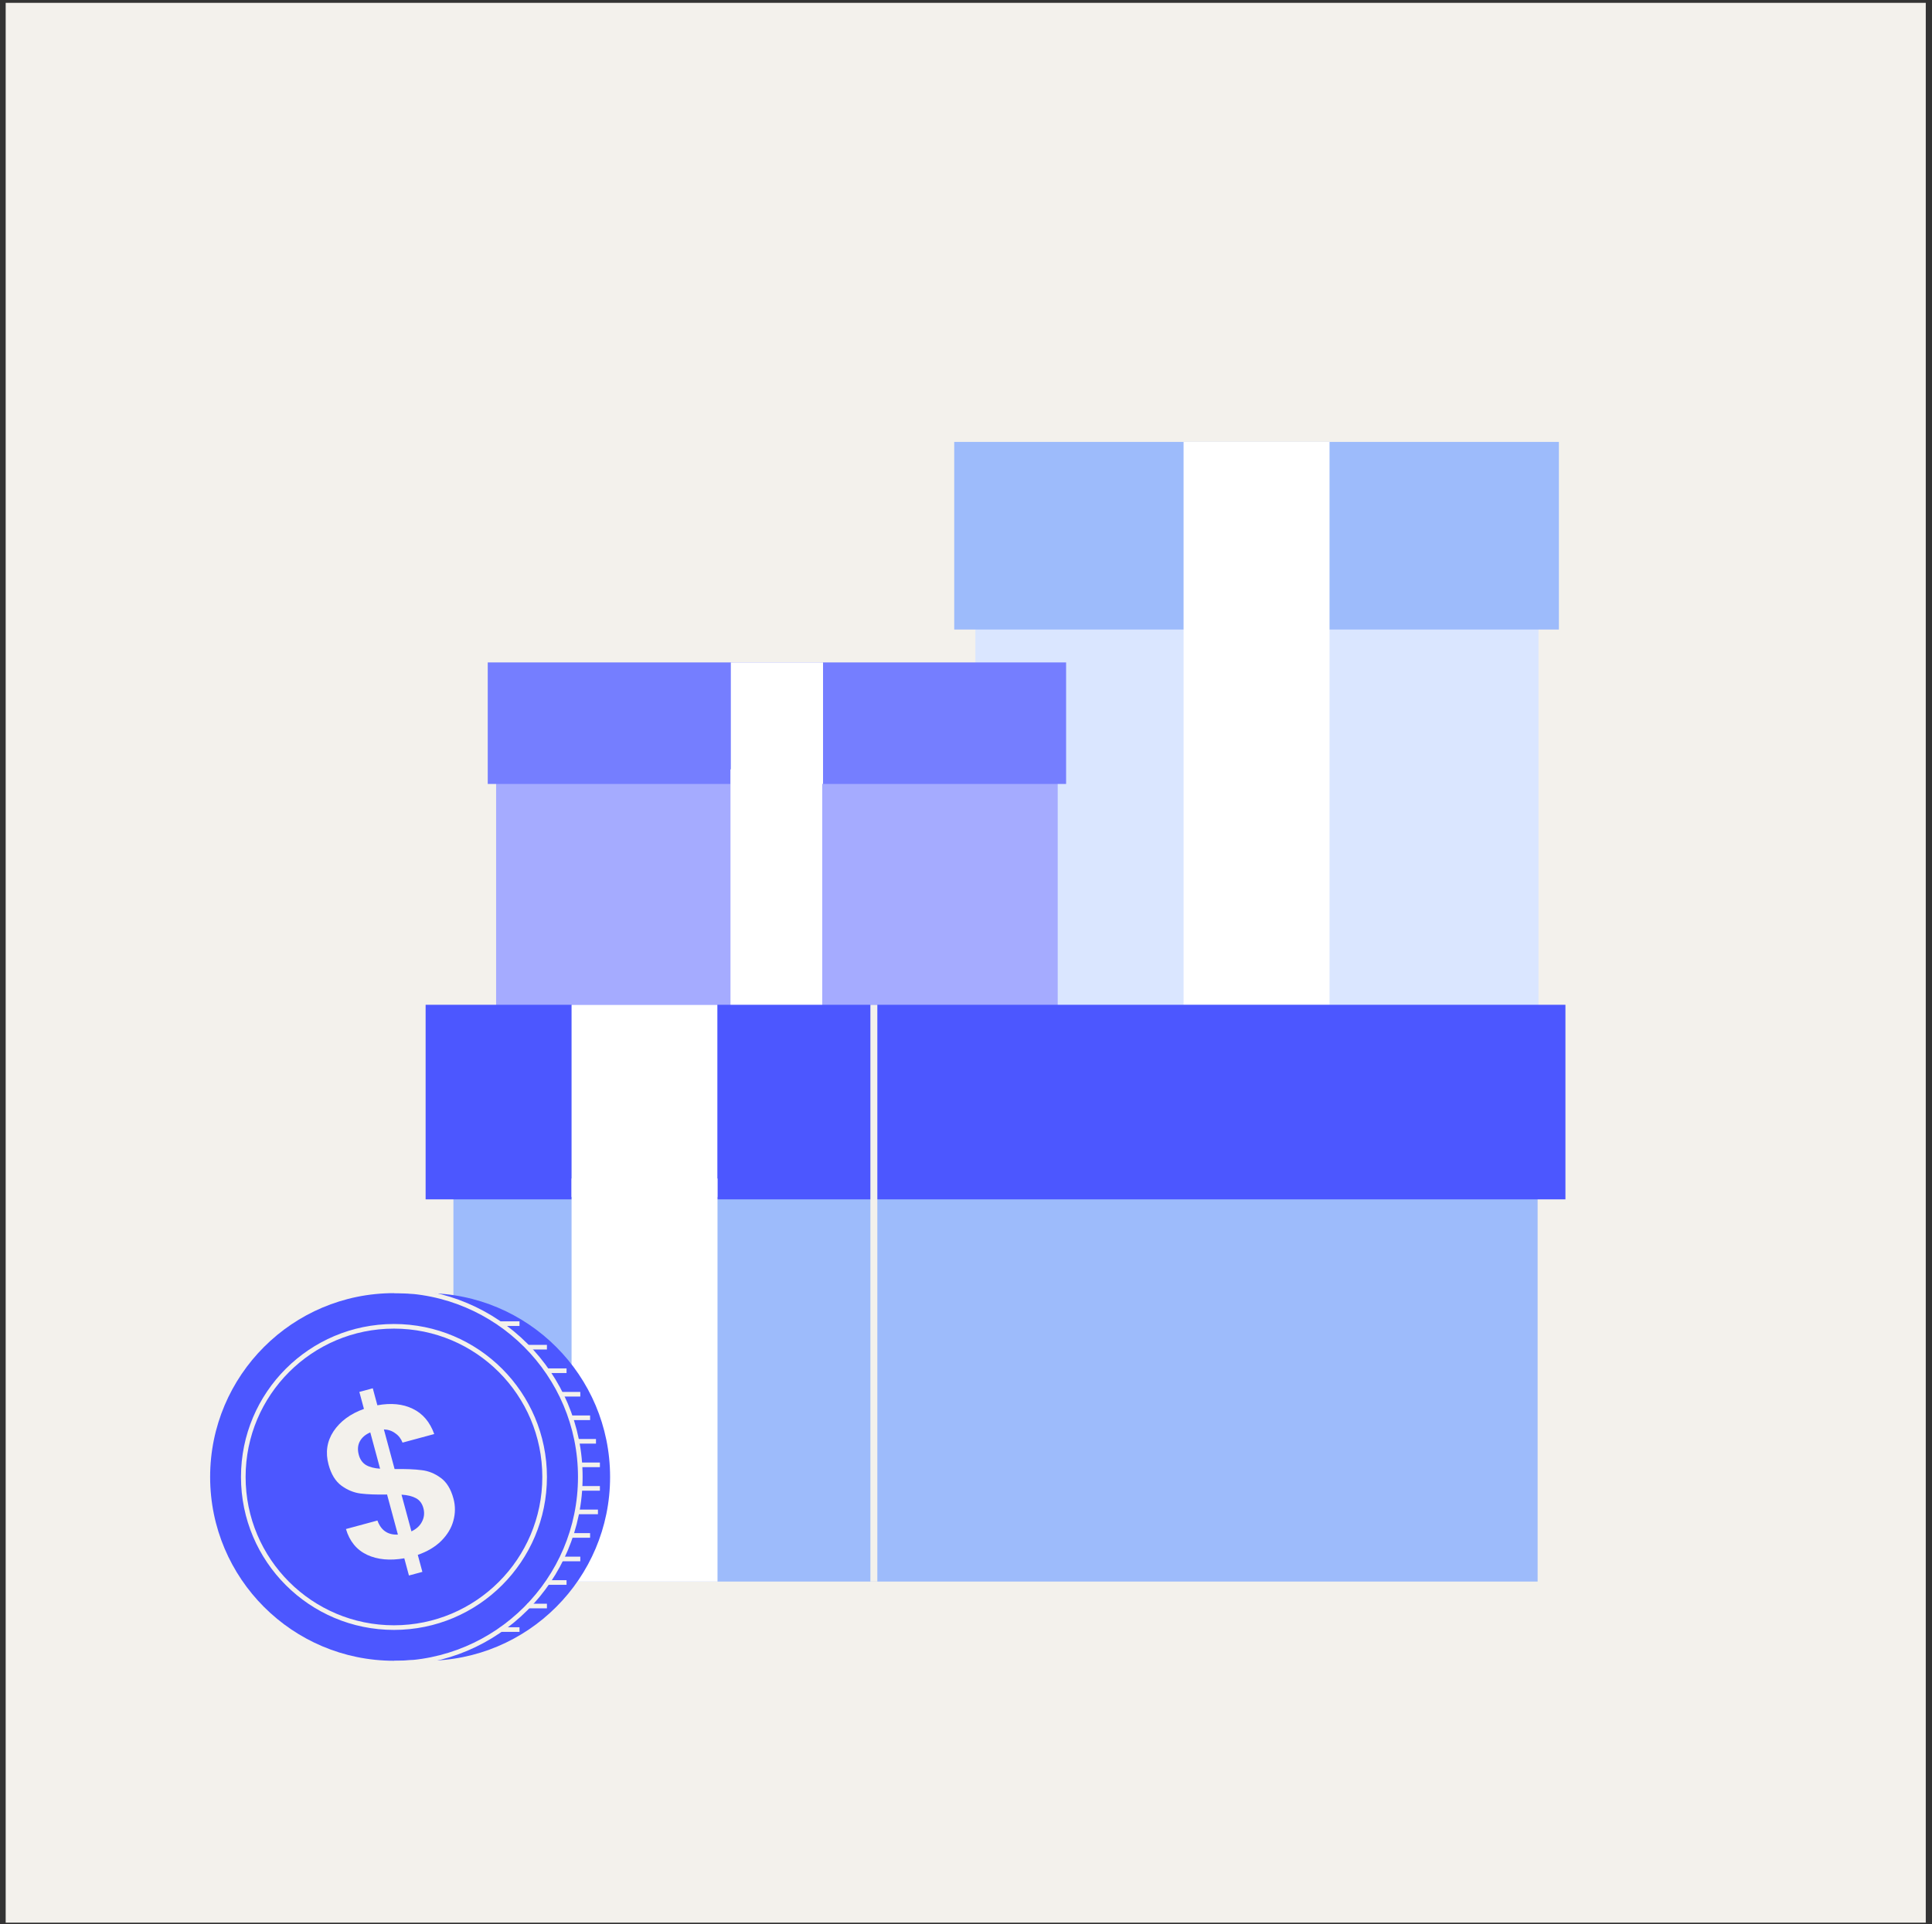 <?xml version="1.0" encoding="UTF-8"?>
<svg xmlns="http://www.w3.org/2000/svg" width="262" height="261" viewBox="0 0 262 261" fill="none">
  <rect x="0" y="0" width="262" height="261" fill="#333333" stroke="none"/>
  <rect width="260.385" height="260.385" transform="translate(0.77 0.385)" fill="#F3F1EC"></rect>
  <rect x="132.273" y="79.471" width="76.365" height="57.718" fill="#DAE6FF"></rect>
  <rect x="129.404" y="59.936" width="81.997" height="25.447" fill="#9DBBFB"></rect>
  <rect x="160.506" y="59.936" width="19.793" height="76.342" fill="white"></rect>
  <rect x="67.279" y="102.349" width="76.158" height="36.943" fill="#A5ABFF"></rect>
  <rect x="66.143" y="89.845" width="78.432" height="16.482" fill="#757EFF"></rect>
  <rect x="99.062" y="104.352" width="12.441" height="34.657" fill="white"></rect>
  <rect x="99.109" y="89.845" width="12.504" height="16.482" fill="white"></rect>
  <rect x="61.488" y="156.071" width="147.03" height="58.435" fill="#9DBBFB"></rect>
  <rect x="57.719" y="136.278" width="154.57" height="26.39" fill="#4C57FF"></rect>
  <rect x="77.51" y="159.841" width="19.793" height="54.665" fill="white"></rect>
  <rect x="77.51" y="136.278" width="19.773" height="26.064" fill="white"></rect>
  <line x1="118.506" y1="136.278" x2="118.506" y2="214.506" stroke="#F3F1EC" stroke-width="0.942"></line>
  <circle cx="57.805" cy="200.319" r="24.93" fill="#4C57FF"></circle>
  <circle cx="53.426" cy="200.319" r="24.93" fill="#4C57FF"></circle>
  <circle cx="53.425" cy="200.319" r="20.432" stroke="#F3F1EC" stroke-width="0.627"></circle>
  <path d="M53.428 225.586C67.382 225.586 78.695 214.274 78.695 200.319C78.695 186.365 67.382 175.052 53.428 175.052" stroke="#F3F1EC" stroke-width="0.627"></path>
  <line x1="78.693" y1="198.676" x2="81.353" y2="198.676" stroke="#F3F1EC" stroke-width="0.627"></line>
  <line x1="74.17" y1="185.91" x2="76.83" y2="185.91" stroke="#F3F1EC" stroke-width="0.627"></line>
  <line x1="76.035" y1="211.442" x2="78.695" y2="211.442" stroke="#F3F1EC" stroke-width="0.627"></line>
  <line x1="77.363" y1="192.293" x2="80.023" y2="192.293" stroke="#F3F1EC" stroke-width="0.627"></line>
  <line x1="67.789" y1="179.527" x2="70.449" y2="179.527" stroke="#F3F1EC" stroke-width="0.627"></line>
  <line x1="78.428" y1="205.059" x2="81.087" y2="205.059" stroke="#F3F1EC" stroke-width="0.627"></line>
  <line x1="71.51" y1="217.826" x2="74.169" y2="217.826" stroke="#F3F1EC" stroke-width="0.627"></line>
  <line x1="78.162" y1="195.484" x2="80.822" y2="195.484" stroke="#F3F1EC" stroke-width="0.627"></line>
  <line x1="71.51" y1="182.718" x2="74.169" y2="182.718" stroke="#F3F1EC" stroke-width="0.627"></line>
  <line x1="77.363" y1="208.251" x2="80.023" y2="208.251" stroke="#F3F1EC" stroke-width="0.627"></line>
  <line x1="67.789" y1="221.017" x2="70.449" y2="221.017" stroke="#F3F1EC" stroke-width="0.627"></line>
  <line x1="76.035" y1="189.101" x2="78.695" y2="189.101" stroke="#F3F1EC" stroke-width="0.627"></line>
  <line x1="78.693" y1="201.868" x2="81.353" y2="201.868" stroke="#F3F1EC" stroke-width="0.627"></line>
  <line x1="74.17" y1="214.634" x2="76.83" y2="214.634" stroke="#F3F1EC" stroke-width="0.627"></line>
  <path d="M61.496 203.26C61.763 204.247 61.758 205.245 61.481 206.256C61.218 207.243 60.671 208.155 59.838 208.99C59.019 209.802 57.958 210.434 56.656 210.888L57.279 213.193L55.457 213.685L54.827 211.351C52.884 211.693 51.203 211.536 49.784 210.881C48.361 210.208 47.404 209.041 46.916 207.382L51.184 206.229C51.667 207.564 52.592 208.2 53.959 208.136L52.49 202.7C51.032 202.728 49.84 202.684 48.913 202.568C47.986 202.452 47.116 202.096 46.304 201.501C45.492 200.906 44.909 199.955 44.556 198.645C44.11 196.995 44.334 195.489 45.229 194.128C46.142 192.762 47.517 191.749 49.354 191.09L48.732 188.785L50.553 188.293L51.176 190.598C53.038 190.258 54.638 190.416 55.975 191.073C57.332 191.724 58.302 192.866 58.886 194.5L54.589 195.661C54.383 195.126 54.056 194.705 53.607 194.399C53.172 194.069 52.656 193.893 52.06 193.871L53.512 199.249C55.032 199.225 56.247 199.274 57.155 199.395C58.077 199.492 58.943 199.838 59.755 200.433C60.562 201.009 61.143 201.951 61.496 203.26ZM48.657 197.324C48.826 197.95 49.154 198.411 49.641 198.707C50.123 198.984 50.758 199.148 51.545 199.2L50.215 194.277C49.558 194.557 49.086 194.959 48.801 195.484C48.515 196.009 48.467 196.622 48.657 197.324ZM55.795 207.701C56.48 207.373 56.961 206.928 57.236 206.365C57.53 205.797 57.59 205.19 57.416 204.545C57.247 203.919 56.912 203.47 56.411 203.199C55.91 202.927 55.257 202.768 54.45 202.721L55.795 207.701Z" fill="#F3F1EC"></path>
</svg>
